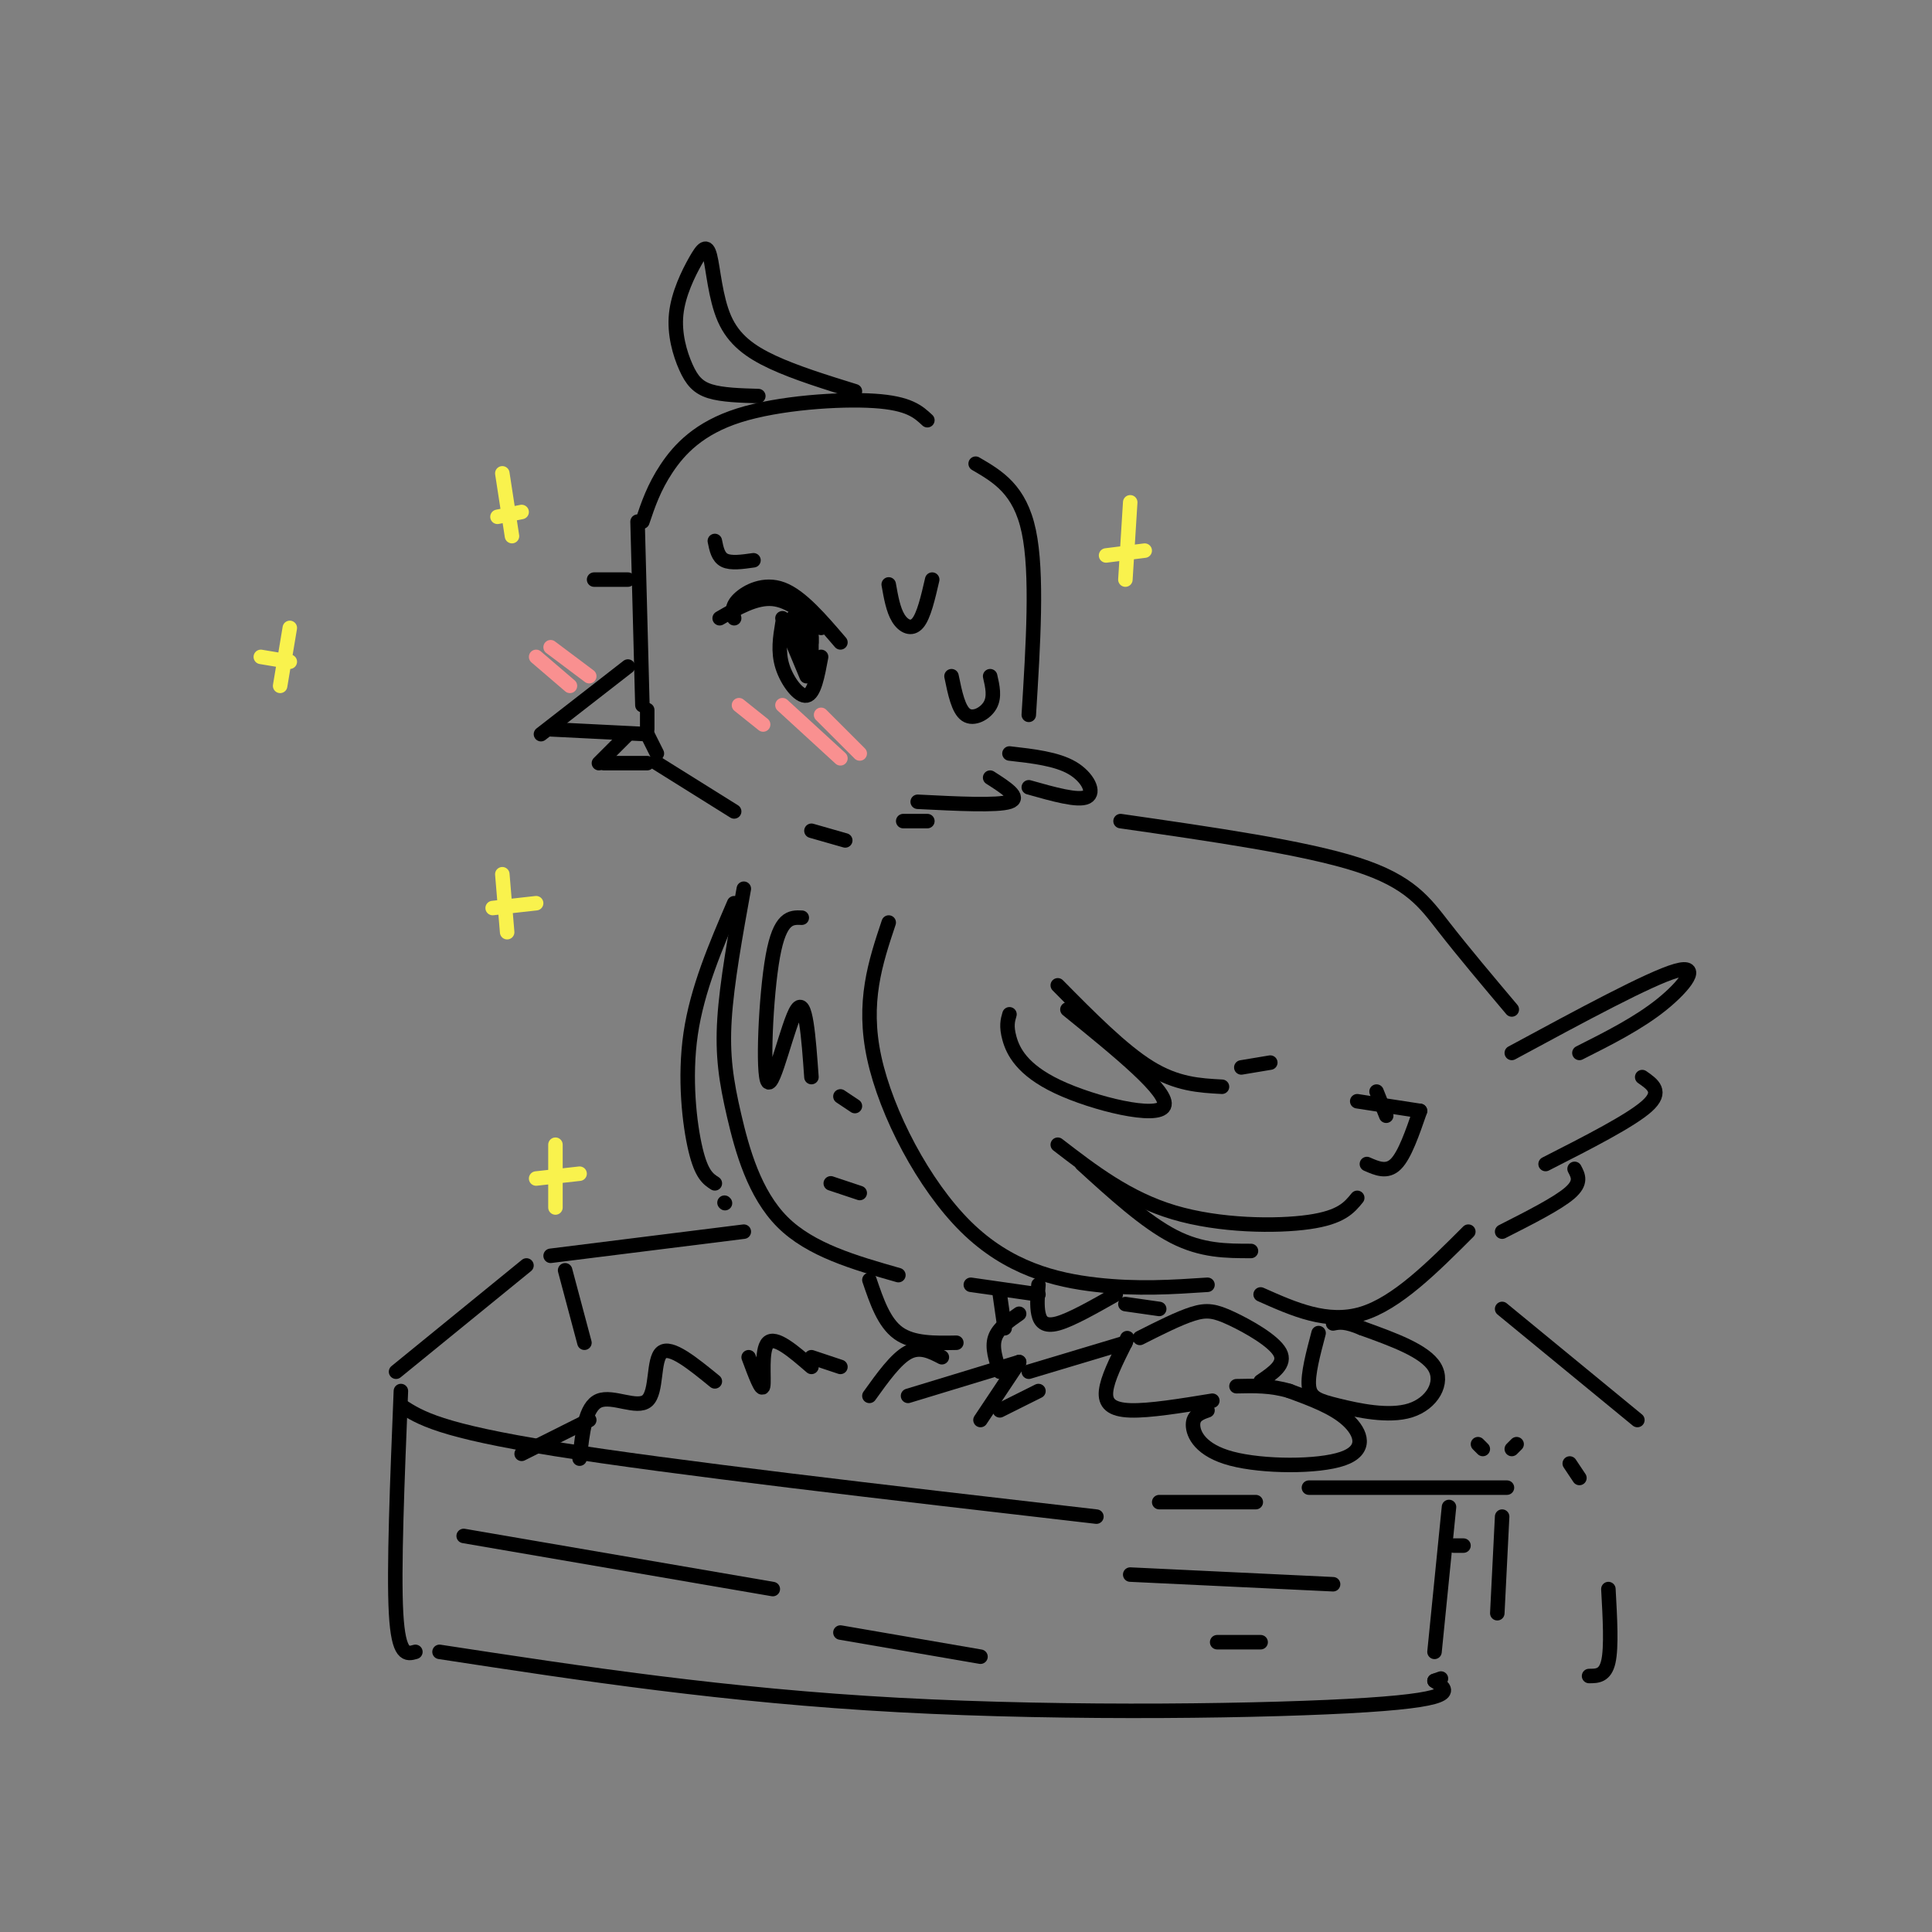 <svg viewBox='0 0 400 400' version='1.1' xmlns='http://www.w3.org/2000/svg' xmlns:xlink='http://www.w3.org/1999/xlink'><rect x="0" y="0" width="400" height="400" fill="#808080" stroke="none"/><g fill='none' stroke='rgb(0,0,0)' stroke-width='3' stroke-linecap='round' stroke-linejoin='round'><path d='M133,108c1.185,-3.518 2.369,-7.036 5,-11c2.631,-3.964 6.708,-8.375 15,-11c8.292,-2.625 20.798,-3.464 28,-3c7.202,0.464 9.101,2.232 11,4'/><path d='M132,108c0.000,0.000 1.000,38.000 1,38'/><path d='M130,138c0.000,0.000 -18.000,14.000 -18,14'/><path d='M114,151c0.000,0.000 20.000,1.000 20,1'/><path d='M152,128c-0.311,-1.222 -0.622,-2.444 1,-4c1.622,-1.556 5.178,-3.444 9,-2c3.822,1.444 7.911,6.222 12,11'/><path d='M149,128c3.750,-2.167 7.500,-4.333 11,-4c3.500,0.333 6.750,3.167 10,6'/><path d='M162,129c-0.489,2.956 -0.978,5.911 0,9c0.978,3.089 3.422,6.311 5,6c1.578,-0.311 2.289,-4.156 3,-8'/><path d='M162,128c0.000,0.000 5.000,12.000 5,12'/><path d='M164,128c1.667,5.250 3.333,10.500 4,12c0.667,1.500 0.333,-0.750 0,-3'/><path d='M165,128c0.000,0.000 3.000,10.000 3,10'/><path d='M168,130c0.000,0.000 0.000,7.000 0,7'/><path d='M168,132c0.000,0.000 0.000,1.000 0,1'/><path d='M148,112c0.333,1.667 0.667,3.333 2,4c1.333,0.667 3.667,0.333 6,0'/><path d='M130,120c0.000,0.000 -7.000,0.000 -7,0'/><path d='M130,152c0.000,0.000 -6.000,6.000 -6,6'/><path d='M125,158c0.000,0.000 9.000,0.000 9,0'/><path d='M136,158c0.000,0.000 16.000,10.000 16,10'/><path d='M177,81c-6.129,-1.901 -12.257,-3.802 -17,-6c-4.743,-2.198 -8.100,-4.693 -10,-9c-1.900,-4.307 -2.344,-10.426 -3,-13c-0.656,-2.574 -1.524,-1.604 -3,1c-1.476,2.604 -3.561,6.842 -4,11c-0.439,4.158 0.766,8.235 2,11c1.234,2.765 2.495,4.219 5,5c2.505,0.781 6.252,0.891 10,1'/><path d='M202,96c4.583,2.667 9.167,5.333 11,14c1.833,8.667 0.917,23.333 0,38'/><path d='M209,156c4.889,0.556 9.778,1.111 13,3c3.222,1.889 4.778,5.111 3,6c-1.778,0.889 -6.889,-0.556 -12,-2'/><path d='M205,161c3.250,2.083 6.500,4.167 4,5c-2.500,0.833 -10.750,0.417 -19,0'/><path d='M192,170c0.000,0.000 -5.000,0.000 -5,0'/><path d='M175,174c0.000,0.000 -7.000,-2.000 -7,-2'/><path d='M232,170c19.000,2.733 38.000,5.467 49,9c11.000,3.533 14.000,7.867 18,13c4.000,5.133 9.000,11.067 14,17'/><path d='M184,191c-2.750,8.232 -5.500,16.464 -3,28c2.500,11.536 10.250,26.375 19,35c8.750,8.625 18.500,11.036 27,12c8.500,0.964 15.750,0.482 23,0'/><path d='M259,259c-5.083,0.000 -10.167,0.000 -16,-3c-5.833,-3.000 -12.417,-9.000 -19,-15'/><path d='M219,237c7.244,5.578 14.489,11.156 24,14c9.511,2.844 21.289,2.956 28,2c6.711,-0.956 8.356,-2.978 10,-5'/><path d='M283,241c2.083,0.917 4.167,1.833 6,0c1.833,-1.833 3.417,-6.417 5,-11'/><path d='M294,230c0.000,0.000 -13.000,-2.000 -13,-2'/><path d='M287,231c0.000,0.000 -2.000,-5.000 -2,-5'/><path d='M313,218c14.311,-7.733 28.622,-15.467 34,-17c5.378,-1.533 1.822,3.133 -3,7c-4.822,3.867 -10.911,6.933 -17,10'/><path d='M340,223c2.167,1.500 4.333,3.000 1,6c-3.333,3.000 -12.167,7.500 -21,12'/><path d='M326,242c0.750,1.417 1.500,2.833 -1,5c-2.500,2.167 -8.250,5.083 -14,8'/><path d='M154,184c-1.762,9.738 -3.524,19.476 -4,27c-0.476,7.524 0.333,12.833 2,20c1.667,7.167 4.190,16.190 10,22c5.810,5.810 14.905,8.405 24,11'/><path d='M215,266c-0.178,2.178 -0.356,4.356 0,6c0.356,1.644 1.244,2.756 4,2c2.756,-0.756 7.378,-3.378 12,-6'/><path d='M233,270c0.000,0.000 7.000,1.000 7,1'/><path d='M201,266c0.000,0.000 14.000,2.000 14,2'/><path d='M211,272c-2.167,1.500 -4.333,3.000 -5,5c-0.667,2.000 0.167,4.500 1,7'/><path d='M213,284c0.000,0.000 20.000,-6.000 20,-6'/><path d='M195,281c-2.250,-1.167 -4.500,-2.333 -7,-1c-2.500,1.333 -5.250,5.167 -8,9'/><path d='M188,289c0.000,0.000 23.000,-7.000 23,-7'/><path d='M211,282c0.000,0.000 -8.000,12.000 -8,12'/><path d='M207,292c0.000,0.000 8.000,-4.000 8,-4'/><path d='M180,265c1.500,4.417 3.000,8.833 6,11c3.000,2.167 7.500,2.083 12,2'/><path d='M207,268c0.000,0.000 1.000,7.000 1,7'/><path d='M236,277c4.065,-2.054 8.131,-4.107 11,-5c2.869,-0.893 4.542,-0.625 8,1c3.458,1.625 8.702,4.607 10,7c1.298,2.393 -1.351,4.196 -4,6'/><path d='M251,290c-6.533,1.067 -13.067,2.133 -17,2c-3.933,-0.133 -5.267,-1.467 -5,-4c0.267,-2.533 2.133,-6.267 4,-10'/><path d='M233,278c0.667,-1.667 0.333,-0.833 0,0'/><path d='M261,268c6.917,3.083 13.833,6.167 21,4c7.167,-2.167 14.583,-9.583 22,-17'/><path d='M273,276c-1.134,4.285 -2.268,8.571 -2,11c0.268,2.429 1.938,3.002 6,4c4.062,0.998 10.517,2.423 15,1c4.483,-1.423 6.995,-5.692 5,-9c-1.995,-3.308 -8.498,-5.654 -15,-8'/><path d='M282,275c-3.500,-1.500 -4.750,-1.250 -6,-1'/><path d='M250,292c-1.504,0.530 -3.008,1.059 -3,3c0.008,1.941 1.528,5.293 8,7c6.472,1.707 17.896,1.767 23,0c5.104,-1.767 3.887,-5.362 1,-8c-2.887,-2.638 -7.443,-4.319 -12,-6'/><path d='M267,288c-3.833,-1.167 -7.417,-1.083 -11,-1'/></g>
<g fill='none' stroke='rgb(249,144,144)' stroke-width='3' stroke-linecap='round' stroke-linejoin='round'><path d='M162,146c0.000,0.000 12.000,11.000 12,11'/><path d='M170,148c0.000,0.000 8.000,8.000 8,8'/><path d='M111,136c0.000,0.000 7.000,6.000 7,6'/><path d='M114,134c0.000,0.000 8.000,6.000 8,6'/><path d='M153,146c0.000,0.000 5.000,4.000 5,4'/></g>
<g fill='none' stroke='rgb(249,242,77)' stroke-width='3' stroke-linecap='round' stroke-linejoin='round'><path d='M104,98c0.000,0.000 2.000,13.000 2,13'/><path d='M103,107c0.000,0.000 5.000,-1.000 5,-1'/><path d='M104,181c0.000,0.000 1.000,12.000 1,12'/><path d='M102,188c0.000,0.000 9.000,-1.000 9,-1'/><path d='M234,104c0.000,0.000 -1.000,16.000 -1,16'/><path d='M229,115c0.000,0.000 8.000,-1.000 8,-1'/><path d='M115,237c0.000,0.000 0.000,13.000 0,13'/><path d='M111,244c0.000,0.000 9.000,-1.000 9,-1'/><path d='M60,130c0.000,0.000 -2.000,12.000 -2,12'/><path d='M54,136c0.000,0.000 6.000,1.000 6,1'/></g>
<g fill='none' stroke='rgb(0,0,0)' stroke-width='3' stroke-linecap='round' stroke-linejoin='round'><path d='M134,151c0.000,0.000 0.000,-4.000 0,-4'/><path d='M134,152c0.000,0.000 2.000,4.000 2,4'/><path d='M184,121c0.467,2.644 0.933,5.289 2,7c1.067,1.711 2.733,2.489 4,1c1.267,-1.489 2.133,-5.244 3,-9'/><path d='M197,140c0.711,3.467 1.422,6.933 3,8c1.578,1.067 4.022,-0.267 5,-2c0.978,-1.733 0.489,-3.867 0,-6'/><path d='M152,187c-3.822,8.889 -7.644,17.778 -9,27c-1.356,9.222 -0.244,18.778 1,24c1.244,5.222 2.622,6.111 4,7'/><path d='M150,249c0.000,0.000 0.100,0.100 0.1,0.1'/><path d='M166,190c-2.262,-0.089 -4.524,-0.179 -6,8c-1.476,8.179 -2.167,24.625 -1,26c1.167,1.375 4.190,-12.321 6,-15c1.810,-2.679 2.405,5.661 3,14'/><path d='M174,227c0.000,0.000 3.000,2.000 3,2'/><path d='M172,245c0.000,0.000 6.000,2.000 6,2'/><path d='M209,210c-0.357,1.220 -0.714,2.440 0,5c0.714,2.560 2.500,6.458 10,10c7.500,3.542 20.714,6.726 22,4c1.286,-2.726 -9.357,-11.363 -20,-20'/><path d='M219,204c6.667,6.750 13.333,13.500 19,17c5.667,3.500 10.333,3.750 15,4'/><path d='M257,221c0.000,0.000 6.000,-1.000 6,-1'/><path d='M154,255c0.000,0.000 -40.000,5.000 -40,5'/><path d='M109,262c0.000,0.000 -27.000,22.000 -27,22'/><path d='M83,291c4.000,2.583 8.000,5.167 32,9c24.000,3.833 68.000,8.917 112,14'/><path d='M271,308c0.000,0.000 41.000,0.000 41,0'/><path d='M339,294c0.000,0.000 -28.000,-23.000 -28,-23'/><path d='M83,288c-0.750,18.500 -1.500,37.000 -1,46c0.500,9.000 2.250,8.500 4,8'/><path d='M91,342c29.644,4.533 59.289,9.067 95,11c35.711,1.933 77.489,1.267 97,0c19.511,-1.267 16.756,-3.133 14,-5'/><path d='M297,348c2.333,-0.833 1.167,-0.417 0,0'/><path d='M329,347c1.667,0.000 3.333,0.000 4,-3c0.667,-3.000 0.333,-9.000 0,-15'/><path d='M108,301c0.000,0.000 14.000,-7.000 14,-7'/><path d='M117,263c0.000,0.000 4.000,15.000 4,15'/><path d='M120,302c0.583,-5.405 1.167,-10.810 4,-12c2.833,-1.190 7.917,1.833 10,0c2.083,-1.833 1.167,-8.524 3,-10c1.833,-1.476 6.417,2.262 11,6'/><path d='M155,281c1.356,3.644 2.711,7.289 3,6c0.289,-1.289 -0.489,-7.511 1,-9c1.489,-1.489 5.244,1.756 9,5'/><path d='M168,281c0.000,0.000 6.000,2.000 6,2'/><path d='M306,299c0.000,0.000 1.000,1.000 1,1'/><path d='M313,300c0.000,0.000 1.000,-1.000 1,-1'/><path d='M327,306c0.000,0.000 -2.000,-3.000 -2,-3'/><path d='M96,318c0.000,0.000 64.000,11.000 64,11'/><path d='M174,338c0.000,0.000 29.000,5.000 29,5'/><path d='M300,312c0.000,0.000 -3.000,30.000 -3,30'/><path d='M311,314c0.000,0.000 -1.000,20.000 -1,20'/><path d='M240,311c0.000,0.000 20.000,0.000 20,0'/><path d='M234,326c0.000,0.000 42.000,2.000 42,2'/><path d='M252,340c0.000,0.000 9.000,0.000 9,0'/><path d='M303,320c0.000,0.000 -2.000,0.000 -2,0'/></g>
</svg>